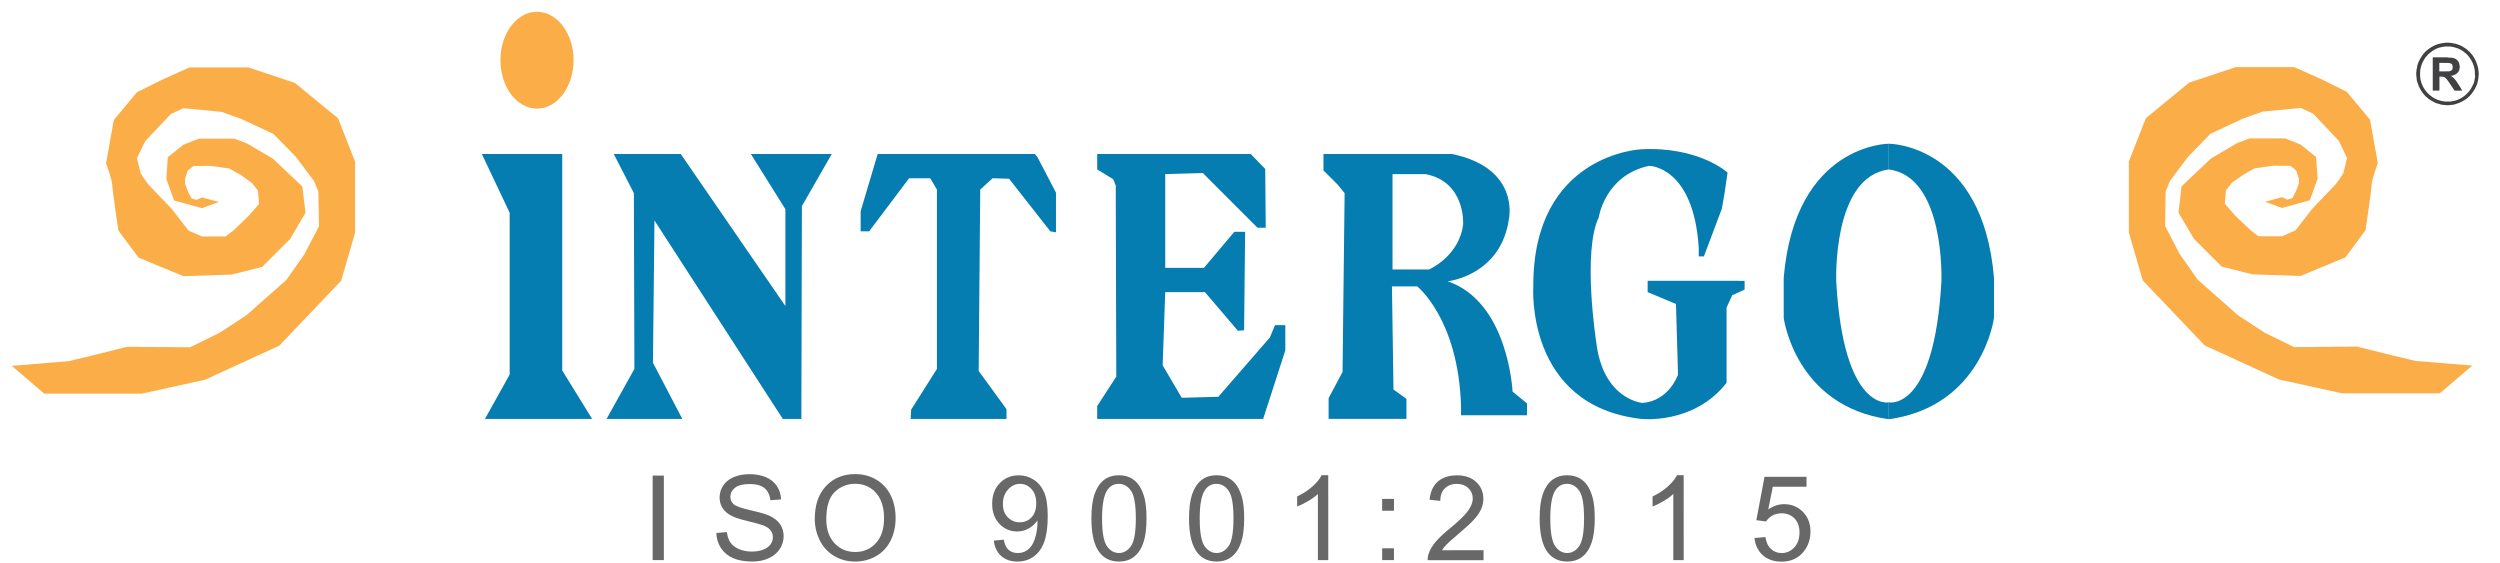 <?xml version="1.0" encoding="utf-8"?>
<!-- Generator: Adobe Illustrator 16.0.0, SVG Export Plug-In . SVG Version: 6.00 Build 0)  -->
<!DOCTYPE svg PUBLIC "-//W3C//DTD SVG 1.1//EN" "http://www.w3.org/Graphics/SVG/1.1/DTD/svg11.dtd">
<svg version="1.1" id="Layer_1" xmlns="http://www.w3.org/2000/svg" xmlns:xlink="http://www.w3.org/1999/xlink" x="0px" y="0px"
	 width="212.557px" height="47.852px" viewBox="0 0 212.557 47.852" enable-background="new 0 0 212.557 47.852"
	 xml:space="preserve">
<g id="Layer_2" display="none">
</g>
<g id="Layer_1_1_">
	
		<rect x="-1126.378" y="-228.163" display="none" opacity="0.1" fill="#FBAD47" enable-background="new    " width="843.634" height="512.082"/>
</g>
<g id="Layer_3">
	<g>
		<path fill="#FBAD47" d="M1,31.104l2.76,2.366h3.945h4.339l5.39-1.186l6.313-2.896l5.259-5.52l1.184-4.076V13.75l-1.442-3.685
			L25.06,7.044L21.114,5.73H16.12l-2.367,1.058l-2.104,1.05L9.676,10.2l-0.657,3.683c0,0,0.526,1.445,0.526,1.839
			c0,0.396,0.521,3.879,0.521,3.879l1.71,2.3l3.813,1.579l4.075-0.131l2.628-0.657l2.367-2.364l1.313-2.235l-0.266-2.233
			l-2.497-2.365l-2.236-1.314l-1.051-0.394h-3.024l-1.313,0.524l-1.315,1.05l-0.13,1.843l0.658,1.839l2.364,0.654l1.443-0.521
			l-1.443-0.396l-0.441,0.217c0,0-0.378-0.102-0.43-0.133c-0.047-0.031-0.313-0.592-0.313-0.592l-0.247-0.643V15.18l0.229-0.674
			l0.496-0.396l1.404-0.008l1.621,0.218l1.011,0.57l0.918,0.657l0.522,0.657l0.091,1.14l-0.879,1.007L19.838,19.6l-0.656,0.504
			h-2.016L16.024,19.6l-1.441-1.86l-1.976-2.06c0,0-0.608-0.832-0.653-0.964c-0.042-0.133-0.308-1.271-0.308-1.271l0.7-1.443
			l2.19-2.321l1.053-0.481l3.242,0.308l1.71,0.614l2.714,1.271l1.888,1.929l1.577,2.104l0.349,0.875l0.049,2.936l-1.23,2.365
			l-1.534,2.19l-3.417,3.021l-2.28,1.486l-2.5,1.229l-5.343-0.042l-2.979,0.743l-2.016,0.48L1,31.104z"/>
		<path fill="#FBAD47" d="M210.201,31.083l-2.766,2.361h-3.94h-4.344l-5.389-1.181l-6.312-2.894l-5.263-5.521l-1.184-4.075V13.73
			l1.445-3.686l3.683-3.021l3.942-1.313h4.996l2.363,1.053l2.104,1.05l1.974,2.367l0.657,3.68c0,0-0.525,1.445-0.525,1.844
			c0,0.396-0.522,3.878-0.522,3.878l-1.709,2.301L195.6,23.46l-4.074-0.133l-2.629-0.658l-2.363-2.363l-1.314-2.236l0.264-2.231
			l2.498-2.365l2.233-1.313l1.053-0.396h3.022l1.313,0.524l1.315,1.052l0.133,1.841l-0.659,1.842l-2.365,0.656l-1.443-0.525
			l1.443-0.394l0.442,0.212c0,0,0.379-0.1,0.429-0.131c0.048-0.034,0.313-0.592,0.313-0.592l0.247-0.645v-0.438l-0.229-0.678
			l-0.493-0.394l-1.404-0.011l-1.622,0.219L190.7,14.87l-0.922,0.654l-0.524,0.659l-0.09,1.137l0.879,1.013l1.313,1.249l0.657,0.504
			h2.016l1.144-0.504l1.446-1.859l1.973-2.061c0,0,0.612-0.834,0.655-0.968c0.044-0.131,0.306-1.271,0.306-1.271l-0.698-1.444
			l-2.188-2.32l-1.056-0.483l-3.238,0.31l-1.71,0.613l-2.719,1.271l-1.887,1.932l-1.575,2.101l-0.353,0.877l-0.045,2.938
			l1.229,2.365l1.533,2.188l3.417,3.022l2.279,1.492l2.499,1.228l5.346-0.048l2.979,0.746l2.016,0.48L210.201,31.083z"/>
		<g>
			<path fill="#067DB0" d="M160.594,12.219c0,0-7.975-0.003-8.938,11.392v3.42c0,0,0.968,7.505,8.938,8.615v-1.435
				c0,0-3.856,0.815-4.471-10.28c0,0-0.354-8.909,4.471-9.521V12.219z"/>
			<path fill="#067DB0" d="M160.594,12.219c0,0,7.975-0.003,8.94,11.392v3.42c0,0-0.97,7.505-8.94,8.615v-1.435
				c0,0,3.854,0.815,4.47-10.28c0,0,0.354-8.909-4.47-9.521V12.219z"/>
			<polygon fill="#067DB0" points="47.802,13.094 40.967,13.094 43.333,18.088 43.333,31.847 41.231,35.618 50.344,35.618 
				47.802,31.499 			"/>
			<polygon fill="#067DB0" points="66.775,17.784 66.775,26.02 57.88,13.094 52.185,13.094 53.893,16.423 53.938,31.366 
				51.572,35.618 58.011,35.618 55.515,30.838 55.645,18.747 66.556,35.618 68.134,35.618 68.179,17.52 70.72,13.094 63.84,13.094 
							"/>
			<polygon fill="#067DB0" points="87.985,13.094 74.621,13.094 73.175,17.957 73.175,19.667 73.896,19.667 77.293,15.155 
				79.09,15.155 79.66,16.117 79.66,31.366 77.468,34.829 77.425,35.618 85.575,35.618 85.575,34.786 83.21,31.543 83.342,16.117 
				84.391,15.155 85.794,15.197 89.299,19.667 89.782,19.754 89.782,16.379 88.206,13.356 			"/>
			<polygon fill="#067DB0" points="107.968,28.692 103.586,33.734 100.475,33.82 98.851,31.062 99.072,24.838 102.446,24.838 
				105.251,28.125 105.776,28.081 105.865,19.711 104.944,19.711 102.358,22.776 99.072,22.776 99.072,14.802 102.27,14.714 
				106.916,19.361 107.616,19.361 107.573,14.364 106.345,13.094 93.287,13.094 93.287,14.406 94.645,15.24 94.864,15.767 
				94.909,32.022 93.287,34.522 93.287,35.618 107.397,35.618 109.282,29.79 109.282,27.642 108.405,27.642 			"/>
			<path fill="#067DB0" d="M123.084,23.917c0,0,4.559-0.482,5.216-5.351c0,0,0.921-4.292-4.863-5.475h-10.912v1.401l1.206,1.203
				l0.592,0.724l-0.176,15.205l-1.185,2.231v1.758h6.617V33.91l-1.102-0.793l-0.129-8.767h2.146c0,0,3.509,2.76,3.728,10.21v0.745
				h5.607V34.3l-1.229-1.01C128.606,33.295,128.255,25.67,123.084,23.917z M118.396,22.911v-8.106h2.808
				c3.418,0.656,3.196,4.252,3.196,4.252c-0.306,2.717-2.894,3.854-2.894,3.854H118.396L118.396,22.911z"/>
			<path fill="#067DB0" d="M140.088,23.874v0.963l2.408,1.008l0.175,6.004c0,0-0.745,2.234-3.022,2.41c0,0-3.374-0.264-3.938-5.217
				c0,0-1.187-7.623,0.219-10.562c0,0,0.527-3.593,4.296-4.382c0,0,3.77,0.042,4.205,6.966V21.8h0.439l1.529-4.064l0.221-1.271
				l0.262-1.795c0,0-2.452-2.236-7.359-1.976c0,0-9.202,0.396-9.158,11.656c0,0-0.698,10.122,9.158,11.267
				c0,0,4.47,0.521,7.274-3.068v-6.396l0.479-1.05l1.055-0.479v-0.746L140.088,23.874L140.088,23.874z"/>
		</g>
		<path fill="#FBAD47" d="M48.767,5.118c0,2.271-1.394,4.118-3.112,4.118c-1.718,0-3.106-1.848-3.106-4.118
			C42.546,2.844,43.938,1,45.656,1C47.374,1,48.767,2.844,48.767,5.118z"/>
		<g>
			<path fill="#414042" d="M210.749,6.295c-0.013,0.136-0.015,0.265-0.035,0.392c-0.009,0.053-0.012,0.104-0.021,0.15
				c-0.011,0.045-0.029,0.088-0.042,0.134c-0.013,0.048-0.011,0.103-0.03,0.146c-0.083,0.185-0.146,0.377-0.268,0.549
				c-0.124,0.186-0.242,0.372-0.407,0.521c-0.116,0.113-0.242,0.229-0.389,0.315c-0.155,0.093-0.313,0.177-0.479,0.249
				c-0.145,0.062-0.298,0.086-0.438,0.141c-0.052,0.021-0.113-0.005-0.164,0.029c-0.094-0.021-0.184,0.026-0.271,0.021
				c-0.1-0.002-0.194,0.017-0.285-0.004c-0.194-0.035-0.399-0.022-0.584-0.116c-0.197-0.026-0.37-0.121-0.539-0.224
				c-0.153-0.085-0.312-0.176-0.438-0.306c-0.039-0.038-0.09-0.065-0.13-0.104c-0.156-0.153-0.288-0.33-0.4-0.517
				c-0.097-0.149-0.166-0.309-0.229-0.476c-0.043-0.119-0.075-0.243-0.115-0.36c-0.025-0.092-0.008-0.195-0.027-0.288
				c-0.035-0.134-0.02-0.268-0.021-0.399c-0.001-0.05,0.014-0.1,0.021-0.148c0.01-0.05-0.016-0.103,0.021-0.153
				c0.021-0.034,0.021-0.093,0.024-0.139c0.009-0.11,0.047-0.212,0.082-0.313c0.059-0.169,0.136-0.326,0.229-0.479
				c0.052-0.086,0.121-0.161,0.164-0.253c0.007-0.014,0.018-0.021,0.022-0.026c0.074-0.088,0.147-0.184,0.232-0.263
				c0.104-0.094,0.213-0.18,0.326-0.259c0.129-0.095,0.271-0.171,0.409-0.239c0.131-0.066,0.269-0.112,0.409-0.148
				c0.08-0.021,0.157-0.034,0.235-0.054c0.067-0.017,0.142-0.008,0.201-0.025c0.063-0.016,0.124-0.021,0.188-0.021
				c0.067-0.002,0.146-0.002,0.213,0c0.05,0.005,0.101,0.016,0.146,0.021c0.055,0.012,0.104-0.012,0.153,0.022
				c0.036,0.02,0.093,0.02,0.137,0.022c0.104,0.013,0.195,0.052,0.29,0.078c0.2,0.062,0.39,0.151,0.563,0.271
				c0.118,0.076,0.246,0.146,0.34,0.26c0.146,0.077,0.213,0.242,0.341,0.341c0.144,0.208,0.271,0.42,0.361,0.655
				c0.059,0.142,0.085,0.29,0.139,0.429c0.021,0.049,0.015,0.108,0.024,0.163C210.739,6.033,210.742,6.166,210.749,6.295z
				 M210.423,6.276c-0.01-0.105,0.006-0.229-0.021-0.356c-0.021-0.104-0.047-0.204-0.07-0.308c-0.057-0.181-0.137-0.351-0.229-0.516
				c-0.09-0.156-0.2-0.293-0.315-0.425c-0.063-0.072-0.146-0.129-0.22-0.194c-0.104-0.103-0.229-0.179-0.354-0.249
				c-0.172-0.092-0.354-0.165-0.548-0.209c-0.104-0.022-0.215-0.06-0.32-0.06c-0.207-0.002-0.413-0.021-0.62,0.017
				c-0.099,0.019-0.196,0.034-0.289,0.061c-0.104,0.024-0.209,0.065-0.313,0.115c-0.111,0.057-0.22,0.118-0.32,0.187
				c-0.088,0.055-0.154,0.129-0.236,0.182c-0.146,0.104-0.229,0.255-0.358,0.371c-0.1,0.176-0.215,0.337-0.286,0.528
				c-0.089,0.229-0.152,0.465-0.161,0.715c-0.003,0.07,0.002,0.142-0.001,0.21c-0.006,0.156,0.015,0.313,0.046,0.467
				c0.037,0.146,0.083,0.289,0.144,0.424c0.104,0.255,0.271,0.479,0.454,0.685c0.063,0.063,0.133,0.12,0.199,0.176
				c0.13,0.111,0.271,0.206,0.417,0.285c0.154,0.078,0.316,0.147,0.494,0.181c0.066,0.015,0.126,0.041,0.193,0.045
				c0.063,0.004,0.13,0.029,0.199,0.026c0.088-0.006,0.175-0.002,0.262-0.002c0.051,0,0.102-0.006,0.146,0.002
				c0.061,0.011,0.104-0.03,0.151-0.026s0.092-0.017,0.141-0.021c0.148-0.026,0.29-0.079,0.431-0.141
				c0.254-0.105,0.479-0.267,0.681-0.457c0.063-0.063,0.122-0.129,0.18-0.193c0.104-0.122,0.189-0.25,0.263-0.392
				c0.056-0.101,0.104-0.196,0.146-0.3c0.034-0.081,0.061-0.17,0.072-0.255c0.022-0.132,0.063-0.263,0.056-0.4
				C210.419,6.394,210.423,6.344,210.423,6.276z"/>
			<path fill="#414042" d="M208.363,6.44c0.063,0.045,0.102,0.076,0.146,0.104c0.104,0.072,0.187,0.162,0.264,0.262
				c0.082,0.104,0.15,0.208,0.217,0.318c0.063,0.105,0.142,0.205,0.201,0.313c0.042,0.083,0.101,0.165,0.156,0.263
				c-0.116,0.014-0.223,0.002-0.326,0.007c-0.104,0-0.207,0-0.314,0c-0.07-0.062-0.107-0.146-0.162-0.227
				c-0.121-0.169-0.235-0.351-0.354-0.521c-0.079-0.109-0.148-0.226-0.25-0.319c-0.058-0.055-0.127-0.081-0.205-0.104
				c-0.104-0.034-0.217-0.016-0.328-0.022c0,0.389,0,0.771,0,1.151c-0.018,0.014-0.024,0.022-0.04,0.036c-0.169,0-0.337,0-0.5,0
				c-0.015-0.012-0.021-0.021-0.029-0.029c0-0.928,0-1.855,0-2.799c0.033,0,0.066,0,0.104,0c0.244,0,0.487,0,0.73,0
				c0.084,0,0.167-0.002,0.25,0.002c0.084,0.004,0.164-0.007,0.251,0.019c0.075,0.024,0.165-0.007,0.246,0.007
				c0.191,0.032,0.387,0.072,0.521,0.237c0.102,0.119,0.171,0.251,0.174,0.41c0,0.027-0.008,0.055,0.021,0.081
				c0.013,0.014,0.01,0.048,0.002,0.07c-0.012,0.054-0.021,0.104-0.023,0.16c-0.005,0.055-0.026,0.104-0.048,0.153
				c-0.023,0.077-0.178,0.255-0.263,0.296C208.7,6.363,208.6,6.4,208.5,6.44C208.466,6.448,208.425,6.44,208.363,6.44z
				 M207.396,5.346c0,0.249,0,0.481,0,0.723c0.279,0,0.559,0,0.831-0.002c0.021,0,0.042-0.016,0.064-0.019
				c0.1-0.007,0.149-0.08,0.216-0.145c0.009-0.045,0.021-0.091,0.021-0.135c0.011-0.05,0.014-0.101,0-0.146
				c-0.009-0.082-0.044-0.153-0.107-0.198c-0.072-0.045-0.157-0.071-0.239-0.074C207.92,5.344,207.66,5.346,207.396,5.346z"/>
		</g>
	</g>
</g>
<path fill="#686868" d="M55.491,47.622v-7.187h0.951v7.187H55.491z"/>
<path fill="#686868" d="M60.906,45.316l0.896-0.078c0.042,0.359,0.143,0.653,0.298,0.886c0.155,0.229,0.396,0.417,0.722,0.559
	c0.327,0.144,0.695,0.213,1.104,0.213c0.361,0,0.683-0.054,0.961-0.162c0.276-0.105,0.484-0.256,0.62-0.441
	c0.135-0.189,0.204-0.396,0.204-0.616c0-0.228-0.066-0.422-0.197-0.591c-0.13-0.167-0.345-0.311-0.646-0.424
	c-0.193-0.074-0.619-0.192-1.277-0.352c-0.661-0.157-1.123-0.308-1.389-0.448c-0.343-0.18-0.599-0.399-0.768-0.669
	c-0.168-0.267-0.253-0.563-0.253-0.894c0-0.363,0.104-0.703,0.31-1.019c0.205-0.314,0.505-0.556,0.901-0.718
	c0.396-0.164,0.834-0.247,1.318-0.247c0.532,0,1.003,0.086,1.409,0.257c0.405,0.175,0.721,0.426,0.938,0.76
	c0.218,0.333,0.337,0.711,0.352,1.131L65.5,42.531c-0.049-0.451-0.216-0.796-0.497-1.027c-0.282-0.231-0.7-0.35-1.253-0.35
	c-0.573,0-0.993,0.105-1.256,0.315c-0.263,0.212-0.396,0.465-0.396,0.763c0,0.258,0.093,0.474,0.279,0.638
	c0.184,0.168,0.661,0.338,1.434,0.513c0.772,0.174,1.301,0.327,1.591,0.458c0.417,0.191,0.727,0.438,0.925,0.73
	c0.199,0.298,0.301,0.638,0.301,1.021c0,0.383-0.11,0.742-0.328,1.082c-0.22,0.337-0.535,0.601-0.944,0.789
	c-0.41,0.187-0.872,0.281-1.385,0.281c-0.651,0-1.195-0.098-1.635-0.285c-0.441-0.19-0.783-0.477-1.034-0.855
	C61.051,46.223,60.919,45.795,60.906,45.316z"/>
<path fill="#686868" d="M69.275,44.123c0-1.192,0.32-2.126,0.96-2.803c0.641-0.676,1.467-1.011,2.479-1.011
	c0.664,0,1.263,0.158,1.795,0.477c0.533,0.314,0.938,0.759,1.218,1.324c0.279,0.567,0.42,1.211,0.42,1.932
	c0,0.728-0.146,1.38-0.442,1.954c-0.293,0.573-0.711,1.01-1.249,1.306c-0.539,0.297-1.121,0.444-1.745,0.444
	c-0.676,0-1.281-0.164-1.813-0.49c-0.53-0.327-0.937-0.772-1.209-1.339C69.411,45.353,69.275,44.756,69.275,44.123z M70.254,44.139
	c0,0.866,0.232,1.547,0.699,2.046c0.466,0.497,1.051,0.747,1.751,0.747c0.715,0,1.304-0.252,1.767-0.755s0.694-1.217,0.694-2.141
	c0-0.585-0.1-1.099-0.299-1.532c-0.197-0.438-0.487-0.773-0.866-1.016c-0.38-0.24-0.81-0.357-1.283-0.357
	c-0.672,0-1.252,0.229-1.736,0.69C70.496,42.286,70.254,43.057,70.254,44.139z"/>
<path fill="#686868" d="M84.494,45.962l0.848-0.078c0.071,0.396,0.21,0.687,0.411,0.866c0.203,0.181,0.462,0.27,0.779,0.27
	c0.271,0,0.508-0.063,0.714-0.187c0.202-0.124,0.372-0.289,0.502-0.496c0.128-0.208,0.237-0.488,0.329-0.842
	c0.087-0.354,0.13-0.712,0.13-1.078c0-0.039-0.001-0.1-0.004-0.174c-0.178,0.277-0.418,0.507-0.725,0.681
	c-0.306,0.176-0.636,0.264-0.992,0.264c-0.595,0-1.098-0.216-1.511-0.646c-0.413-0.432-0.619-1-0.619-1.704
	c0-0.729,0.217-1.315,0.646-1.758c0.428-0.445,0.968-0.668,1.612-0.668c0.469,0,0.896,0.125,1.282,0.377
	c0.389,0.253,0.682,0.609,0.882,1.074c0.201,0.467,0.303,1.142,0.303,2.022c0,0.918-0.101,1.648-0.3,2.192
	c-0.198,0.544-0.495,0.957-0.89,1.238c-0.395,0.287-0.855,0.431-1.385,0.431c-0.563,0-1.021-0.157-1.377-0.47
	C84.779,46.967,84.564,46.528,84.494,45.962z M88.105,42.791c0-0.506-0.135-0.908-0.402-1.205c-0.271-0.299-0.595-0.447-0.975-0.447
	c-0.393,0-0.732,0.161-1.022,0.481c-0.291,0.318-0.438,0.734-0.438,1.244c0,0.457,0.138,0.828,0.413,1.114
	c0.275,0.285,0.618,0.43,1.021,0.43c0.407,0,0.742-0.145,1.008-0.43C87.973,43.695,88.105,43.297,88.105,42.791z"/>
<path fill="#686868" d="M92.794,44.08c0-0.853,0.087-1.534,0.262-2.053s0.437-0.918,0.779-1.198c0.344-0.279,0.776-0.42,1.3-0.42
	c0.387,0,0.724,0.075,1.016,0.23c0.291,0.155,0.531,0.38,0.722,0.672c0.188,0.293,0.338,0.648,0.445,1.068
	c0.106,0.42,0.161,0.986,0.161,1.698c0,0.843-0.085,1.521-0.259,2.041c-0.172,0.52-0.433,0.918-0.775,1.198
	c-0.346,0.284-0.779,0.427-1.308,0.427c-0.691,0-1.237-0.249-1.632-0.744C93.031,46.403,92.794,45.43,92.794,44.08z M93.701,44.08
	c0,1.18,0.138,1.963,0.414,2.354c0.275,0.392,0.616,0.584,1.021,0.584c0.405,0,0.745-0.195,1.022-0.588
	c0.275-0.393,0.413-1.176,0.413-2.352c0-1.186-0.138-1.972-0.413-2.356c-0.277-0.39-0.621-0.585-1.032-0.585
	c-0.404,0-0.729,0.173-0.972,0.516C93.853,42.091,93.701,42.902,93.701,44.08z"/>
<path fill="#686868" d="M101.094,44.08c0-0.853,0.088-1.534,0.264-2.053s0.437-0.918,0.778-1.198c0.345-0.279,0.778-0.42,1.3-0.42
	c0.389,0,0.726,0.075,1.017,0.23s0.532,0.38,0.722,0.672c0.189,0.293,0.338,0.648,0.446,1.068c0.104,0.42,0.163,0.986,0.163,1.698
	c0,0.843-0.087,1.521-0.263,2.041c-0.173,0.52-0.433,0.918-0.775,1.198c-0.345,0.284-0.778,0.427-1.309,0.427
	c-0.688,0-1.234-0.249-1.631-0.744C101.333,46.403,101.094,45.43,101.094,44.08z M102.002,44.08c0,1.18,0.138,1.963,0.414,2.354
	c0.275,0.392,0.617,0.584,1.021,0.584c0.405,0,0.746-0.195,1.021-0.588c0.276-0.393,0.416-1.176,0.416-2.352
	c0-1.186-0.14-1.972-0.416-2.356c-0.276-0.39-0.619-0.585-1.03-0.585c-0.403,0-0.728,0.173-0.971,0.516
	C102.154,42.091,102.002,42.902,102.002,44.08z"/>
<path fill="#686868" d="M112.934,47.622h-0.883V42c-0.21,0.203-0.489,0.403-0.835,0.608c-0.345,0.202-0.653,0.354-0.929,0.453V42.21
	c0.491-0.231,0.925-0.515,1.295-0.843c0.368-0.33,0.631-0.65,0.781-0.962h0.568L112.934,47.622L112.934,47.622z"/>
<path fill="#686868" d="M117.514,43.423v-1.006h1.004v1.006H117.514z M117.514,47.622v-1.005h1.004v1.005H117.514z"/>
<path fill="#686868" d="M126.135,46.777v0.85h-4.75c-0.006-0.213,0.029-0.417,0.104-0.613c0.12-0.323,0.313-0.642,0.581-0.957
	c0.267-0.313,0.649-0.676,1.152-1.088c0.781-0.64,1.311-1.146,1.582-1.521c0.274-0.373,0.413-0.727,0.413-1.06
	c0-0.351-0.125-0.646-0.375-0.885c-0.251-0.239-0.577-0.361-0.978-0.361c-0.427,0-0.768,0.129-1.021,0.384
	c-0.255,0.256-0.386,0.608-0.389,1.06l-0.906-0.093c0.063-0.678,0.295-1.191,0.699-1.548c0.406-0.354,0.95-0.53,1.633-0.53
	c0.689,0,1.234,0.188,1.636,0.572c0.402,0.384,0.604,0.856,0.604,1.423c0,0.285-0.061,0.568-0.177,0.849
	c-0.117,0.28-0.313,0.57-0.585,0.877c-0.272,0.308-0.728,0.729-1.361,1.265c-0.529,0.442-0.866,0.745-1.018,0.904
	c-0.151,0.158-0.275,0.316-0.373,0.479L126.135,46.777L126.135,46.777z"/>
<path fill="#686868" d="M130.905,44.08c0-0.853,0.087-1.534,0.263-2.053c0.174-0.519,0.436-0.918,0.778-1.198
	c0.344-0.279,0.776-0.42,1.301-0.42c0.386,0,0.724,0.075,1.014,0.23c0.293,0.155,0.533,0.38,0.725,0.672
	c0.188,0.293,0.337,0.648,0.443,1.068c0.107,0.42,0.162,0.986,0.162,1.698c0,0.843-0.088,1.521-0.26,2.041s-0.432,0.918-0.775,1.198
	c-0.347,0.284-0.779,0.427-1.307,0.427c-0.691,0-1.238-0.249-1.632-0.744C131.141,46.403,130.905,45.43,130.905,44.08z
	 M131.81,44.08c0,1.18,0.141,1.963,0.416,2.354c0.276,0.392,0.615,0.584,1.021,0.584s0.746-0.195,1.021-0.588
	c0.274-0.393,0.412-1.176,0.412-2.352c0-1.186-0.138-1.972-0.412-2.356c-0.275-0.39-0.62-0.585-1.033-0.585
	c-0.402,0-0.729,0.173-0.97,0.516C131.962,42.091,131.81,42.902,131.81,44.08z"/>
<path fill="#686868" d="M143.153,47.622h-0.885V42c-0.211,0.203-0.488,0.403-0.836,0.608c-0.344,0.202-0.651,0.354-0.927,0.453
	V42.21c0.492-0.231,0.922-0.515,1.292-0.843c0.37-0.33,0.631-0.65,0.784-0.962h0.569L143.153,47.622L143.153,47.622z"/>
<path fill="#686868" d="M149.172,45.741l0.928-0.077c0.067,0.448,0.228,0.789,0.479,1.016c0.248,0.229,0.551,0.342,0.901,0.342
	c0.426,0,0.783-0.162,1.077-0.479c0.295-0.32,0.441-0.746,0.441-1.275c0-0.503-0.142-0.9-0.423-1.188
	c-0.283-0.29-0.653-0.438-1.11-0.438c-0.283,0-0.54,0.064-0.771,0.193c-0.229,0.128-0.406,0.297-0.536,0.502l-0.829-0.108
	l0.695-3.689h3.571v0.844h-2.866l-0.389,1.932c0.433-0.301,0.884-0.451,1.357-0.451c0.628,0,1.156,0.219,1.588,0.652
	c0.431,0.436,0.646,0.992,0.646,1.677c0,0.648-0.188,1.211-0.565,1.687c-0.463,0.582-1.093,0.873-1.892,0.873
	c-0.65,0-1.187-0.185-1.6-0.55C149.467,46.831,149.231,46.347,149.172,45.741z"/>
</svg>
